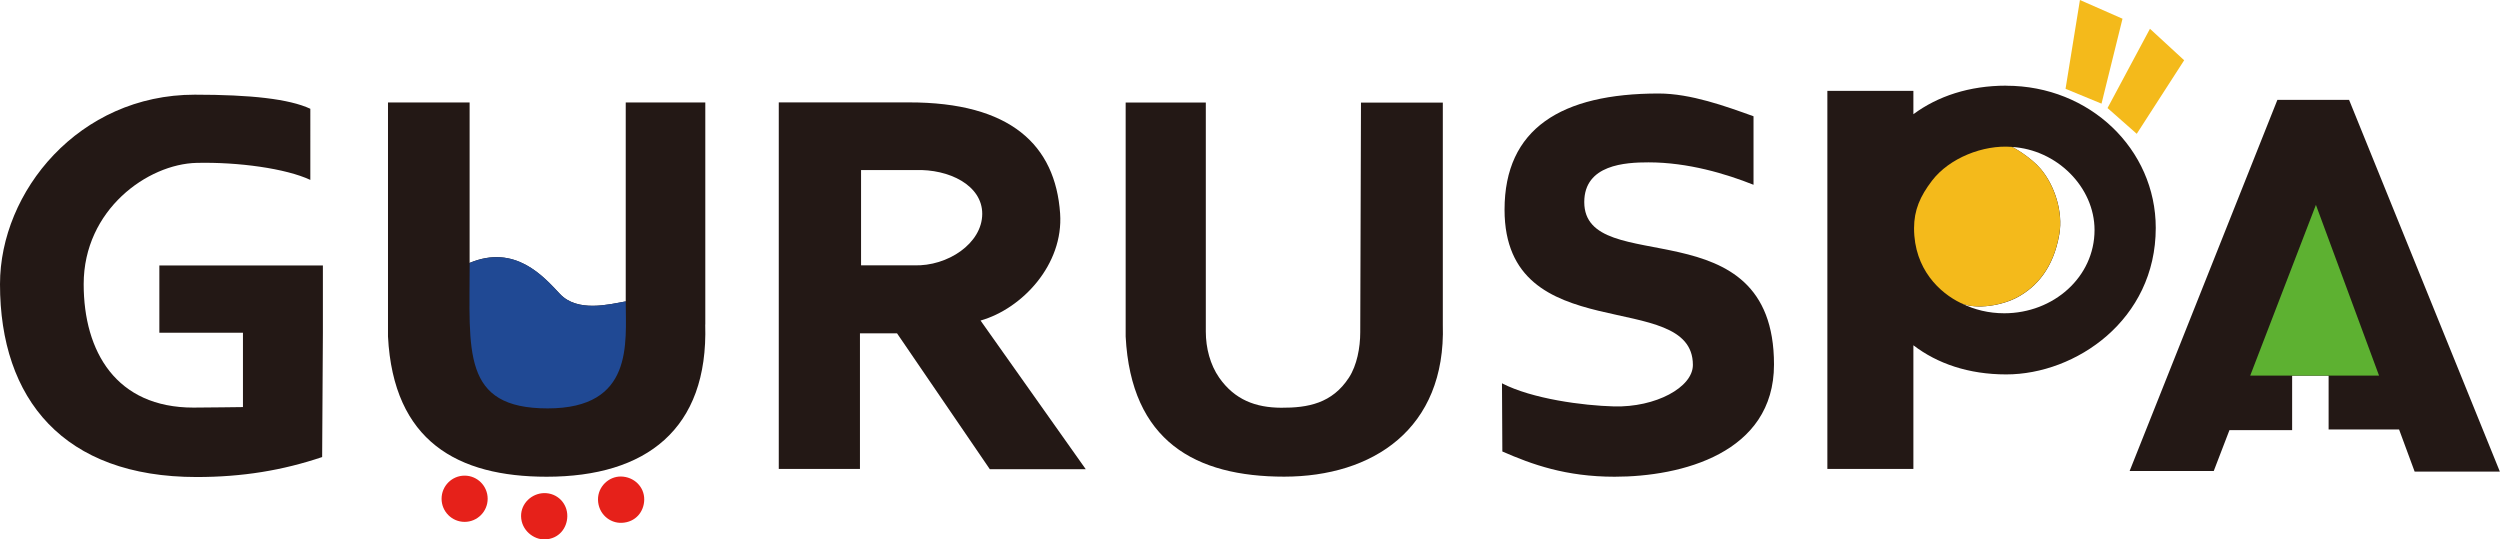 <?xml version="1.0" encoding="UTF-8"?><svg id="_レイヤー_2" xmlns="http://www.w3.org/2000/svg" viewBox="0 0 340.6 73.5"><defs><style>.cls-1{fill:#f4ba1b;}.cls-2{fill:#e6211a;}.cls-3{fill:#204994;}.cls-4{fill:#231815;}.cls-5{fill:#5db131;}</style></defs><g id="_レイヤー_1-2"><g><path class="cls-4" d="M174.98,64.94c-12.12,0-20.88-4.82-21.62-19.09V13.97h10.92v31.21c0,2.24,.6,4.52,1.82,6.27,2.13,3.04,4.99,4.08,8.45,4.1,3.62,.02,6.95-.58,9.24-4.12,1.07-1.65,1.53-4.05,1.53-6.17l.1-31.28h11.15v30.23c.44,14.29-9.61,20.72-21.6,20.73Z"/><g><path class="cls-2" d="M66.44,67.95c0,1.74-1.41,3.15-3.14,3.15s-3.14-1.41-3.14-3.15,1.41-3.15,3.14-3.15,3.14,1.41,3.14,3.15Z"/><path class="cls-2" d="M77.29,70.35c-.03,1.6-1.15,3.08-3.06,3.14-1.5,.05-3.21-1.23-3.24-3.16-.02-1.76,1.46-3.11,3.13-3.15,1.81-.03,3.2,1.4,3.17,3.16Z"/><path class="cls-2" d="M87.77,68.09c-.03,1.6-1.15,3.06-3.06,3.14-1.64,.07-3.21-1.23-3.24-3.16-.02-1.76,1.46-3.17,3.13-3.15,1.77,.03,3.2,1.4,3.17,3.16Z"/><g><path class="cls-4" d="M134.85,63.92l-12.64-18.51h-5.05v18.48h-11.06V13.95h17.69c13.93-.03,19.99,5.84,20.64,15.12,.49,6.98-5.19,13-10.84,14.6l14.33,20.25h-13.08Zm-1.03-34.78c.01-3.91-4.54-6.13-9.1-5.97h-7.41v12.98h7.2c4.6,.16,9.3-2.99,9.31-7.01Z"/><path class="cls-4" d="M238.89,25.17c-3.75-1.49-8.9-3.05-14.3-3.05-3.12,0-8.75,.29-8.75,5.41,0,10.57,25.85,.29,25.85,22.13,0,12.1-12.63,15.29-21.72,15.29-6.64,0-11.25-1.67-15.29-3.44l-.05-9.29c4.11,2.13,11.07,3.04,15.25,3.15,5.69,.15,10.76-2.6,10.76-5.65,0-10.64-25.66-1.97-25.66-21.15,0-11.05,7.72-15.83,20.99-15.83,4.39,0,9.17,1.75,12.93,3.1v9.34Z"/><path class="cls-4" d="M273.33,11.67c-5.02,0-9.33,1.43-12.65,3.89v-3.18h-11.72V63.89h11.72v-16.85c3.25,2.49,7.52,3.97,12.65,3.97,9.46,0,20.37-7.42,20.37-19.96,0-10.72-8.99-19.37-20.37-19.37Zm-.27,31.01c-2.13,0-4.07-.49-5.75-1.32,1.96,.8,5.41,.33,7.67-.93,2.4-1.34,4.78-3.81,5.59-8.54,.51-2.98-.6-6.56-2.52-8.85-1.27-1.52-3.68-2.97-3.98-3.02,6.13,.34,11.29,5.46,11.29,11.32,0,6.4-5.59,11.34-12.3,11.34Z"/><polygon class="cls-1" points="286.31 14.12 281.41 12.1 283.37 0 289.17 2.55 286.31 14.12"/><polygon class="cls-1" points="291.11 18.23 287.13 14.72 292.91 3.92 297.57 8.21 291.11 18.23"/><path class="cls-4" d="M320.06,13.61h-9.79l-20.13,50.56h11.46l2.14-5.57h8.54v-7.42h4.97v7.33h9.6l2.12,5.74h11.61l-20.54-50.64Z"/><path class="cls-4" d="M96.09,44.21V13.96h-10.84s0,27.1,0,27.1c-2.32,.43-6.59,1.5-8.96-1.01-2.18-2.31-6.12-6.85-12.31-4.23V13.96h-11.12v31.89c.74,14.28,9.5,19.1,21.62,19.1,13.51,0,22.04-6.44,21.6-20.74Z"/><path class="cls-4" d="M21.71,36.17v9.16h11.39v10.13c-1.16,0-4.27,.07-6.75,.07-10.51,0-14.95-7.6-14.95-16.82,0-10.14,8.72-16.37,15.4-16.52,5.66-.13,12.15,.76,15.48,2.32V14.82c-2.9-1.35-8.16-1.92-15.74-1.92C10.74,12.9,0,26.1,0,38.72c0,15.67,8.66,26.27,26.79,26.27,6.23,0,11.69-.9,17.1-2.72l.1-16.94v-9.16H21.71Z"/><path class="cls-3" d="M63.99,35.82c0,12.02-1.14,19.82,10.62,19.82s10.64-8.89,10.64-14.58c-2.3,.41-6.56,1.54-8.96-1.01-2.2-2.34-6.03-6.82-12.31-4.23Z"/><path class="cls-1" d="M280.56,31.88c-.81,4.73-3.19,7.2-5.59,8.54-2.33,1.3-5.95,1.77-7.86,.85-2.78-1.34-6.34-4.56-6.34-10.18,0-2.47,.83-4.36,2.45-6.48,2.36-3.08,6.96-4.9,10.83-4.6,.27,.02,2.71,1.49,3.99,3.02,1.91,2.29,3.03,5.87,2.52,8.85Z"/><polygon class="cls-5" points="306.57 51.17 324.12 51.17 315.52 27.91 306.57 51.17"/></g></g></g></g></svg>